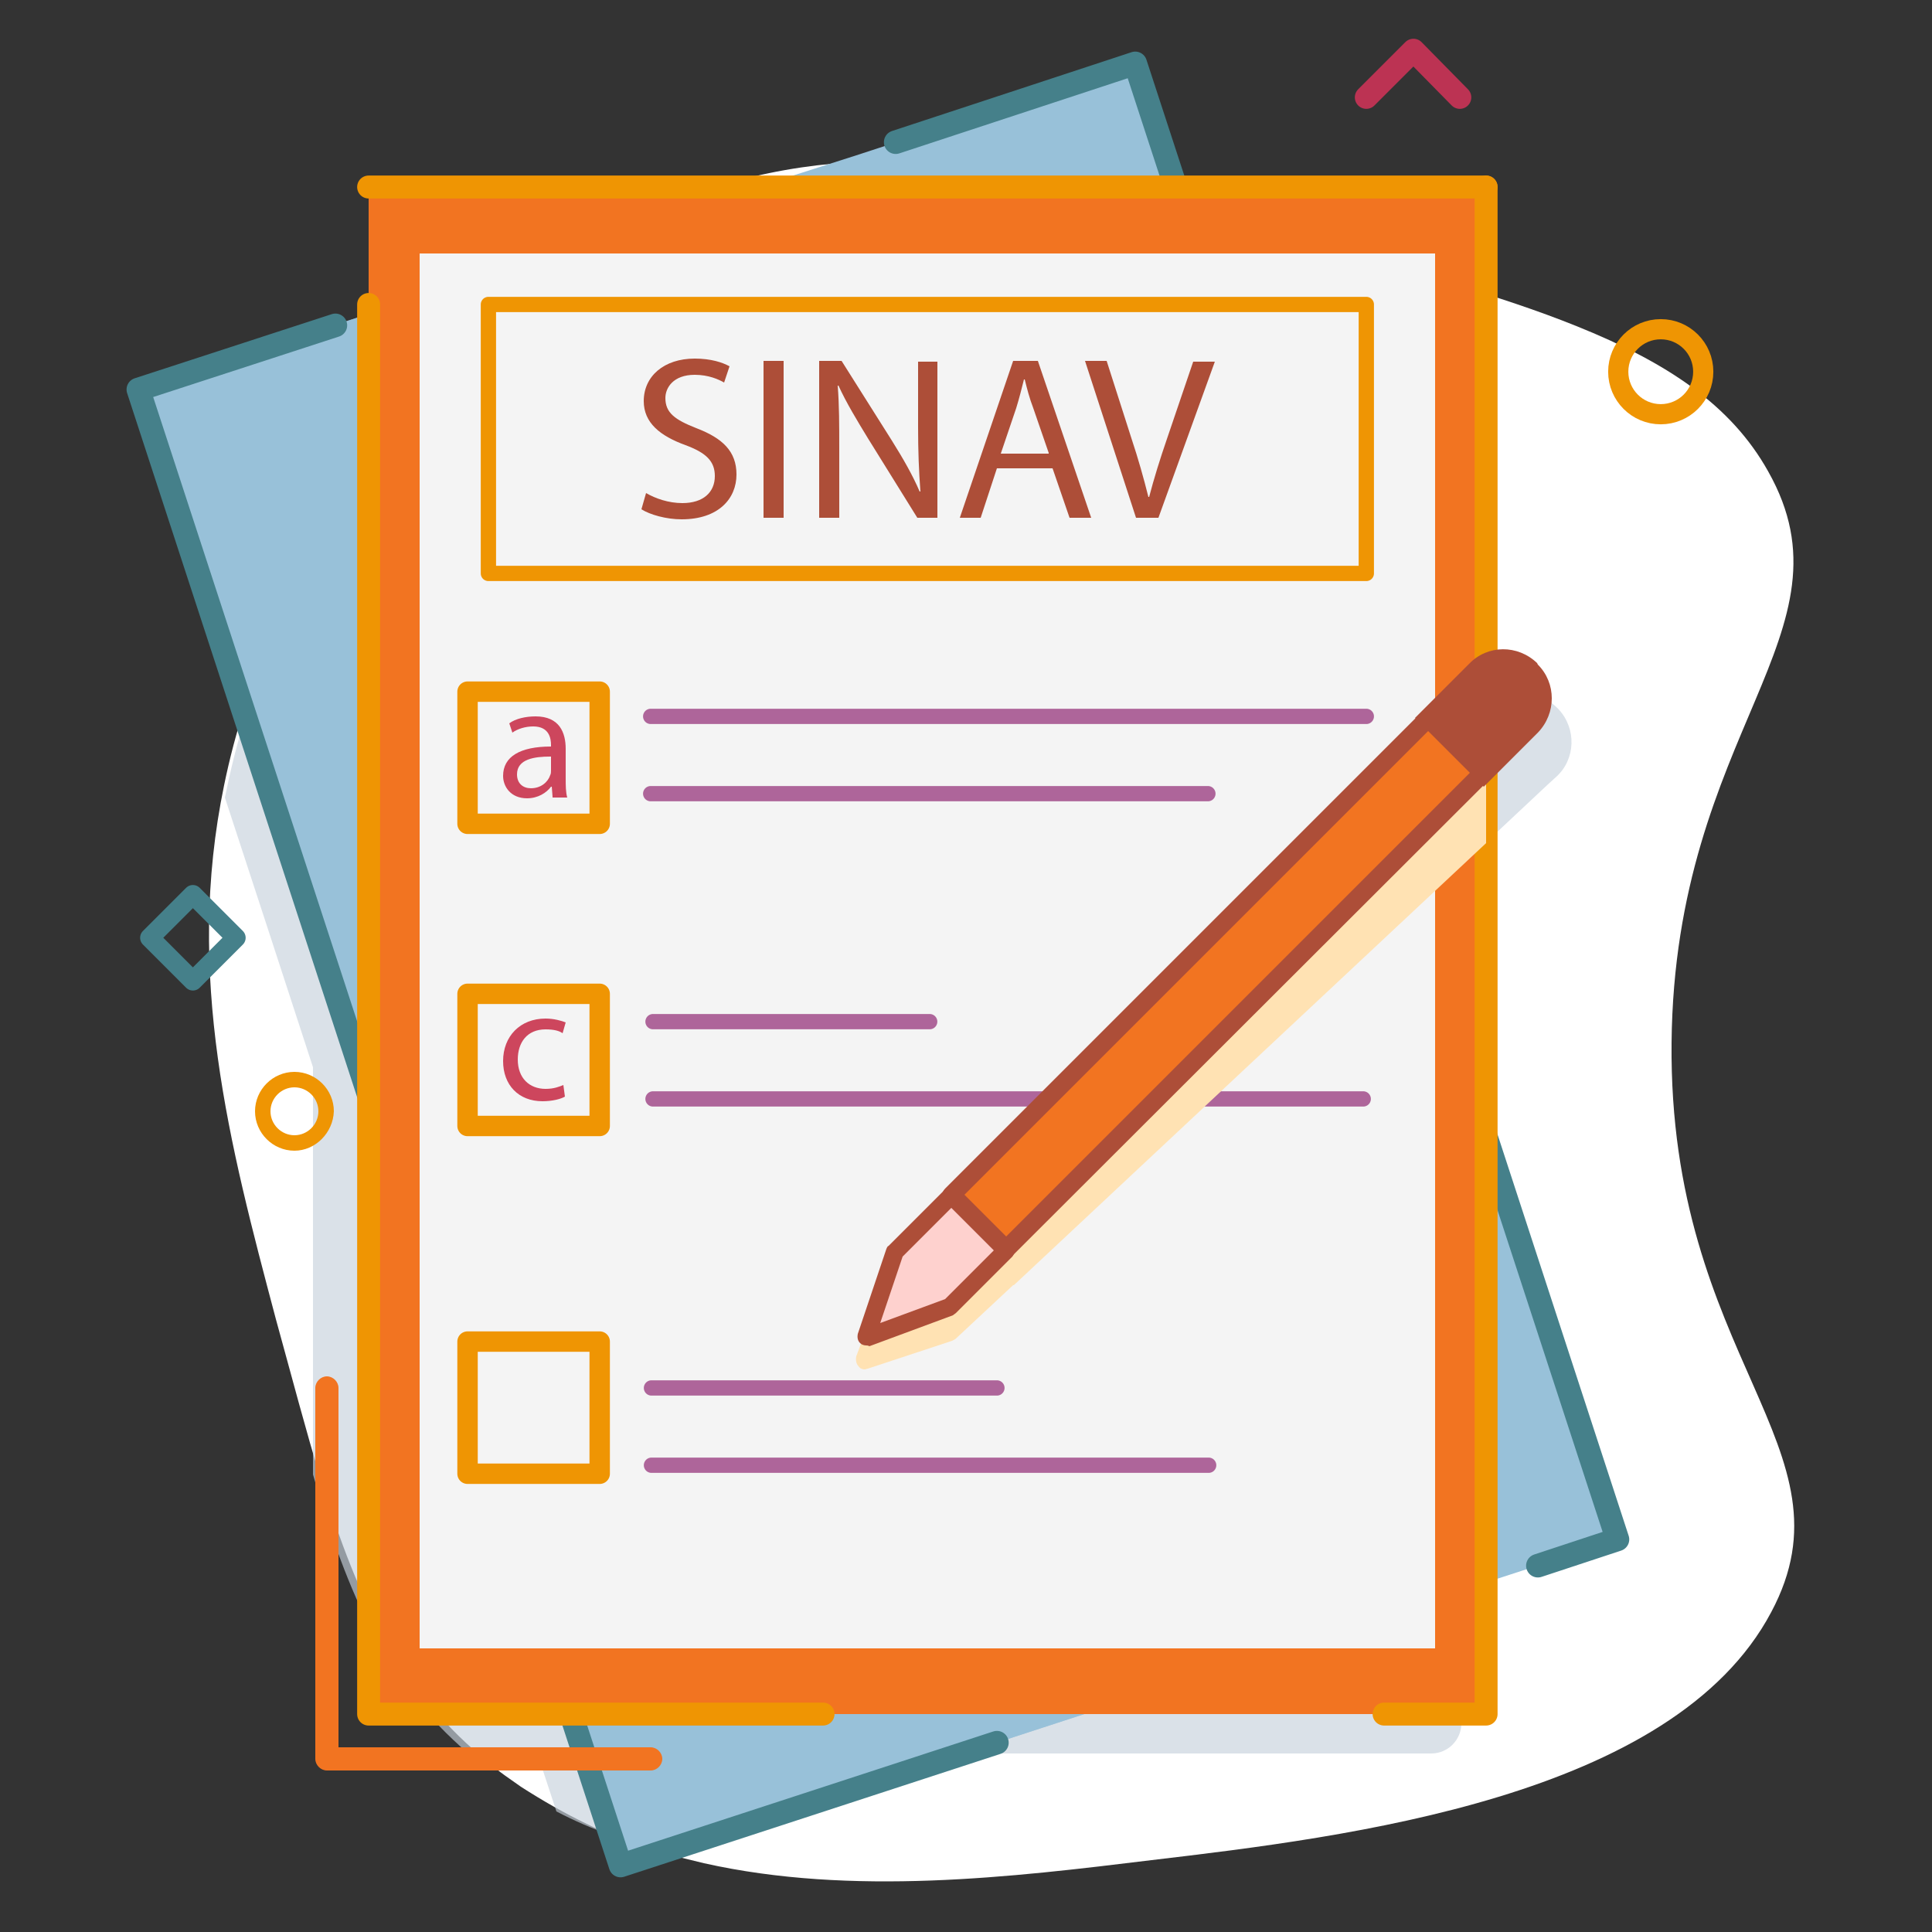 <?xml version="1.0" encoding="utf-8"?>
<!-- Generator: Adobe Illustrator 25.0.1, SVG Export Plug-In . SVG Version: 6.00 Build 0)  -->
<svg version="1.1" id="Layer_1" xmlns="http://www.w3.org/2000/svg" xmlns:xlink="http://www.w3.org/1999/xlink" x="0px" y="0px"
	 viewBox="0 0 250 250" style="enable-background:new 0 0 250 250;" xml:space="preserve">
<rect x="0" y="0" width="250" height="250" fill="#333333" stroke="none"/>
<style type="text/css">
	.st0{fill:#5B3B20;}
	.st1{fill:#F2BC51;}
	.st2{fill:#FFD68D;}
	.st3{fill:#FFE2B3;}
	.st4{fill:#B12A47;}
	.st5{fill:#AD4E38;}
	.st6{fill:#CD465D;}
	.st7{fill:#EE6C4D;}
	.st8{fill:#F27421;}
	.st9{fill:#FED7C4;}
	.st10{fill:#FFC044;}
	.st11{fill:#FFCC42;}
	.st12{fill:#657C38;}
	.st13{fill:#81B049;}
	.st14{fill:#91C043;}
	.st15{fill:#AE659A;}
	.st16{fill:#CD86C9;}
	.st17{fill:#3D5A80;}
	.st18{fill:#293D57;}
	.st19{fill:#9BD8CA;}
	.st20{fill:#9AE3C8;}
	.st21{fill:#81C862;}
	.st22{fill:#98C1D9;}
	.st23{fill:#9A4032;}
	.st24{fill:#C35216;}
	.st25{fill:#F2B51A;}
	.st26{fill:#FFFFFF;}
	.st27{fill:#C6D1DB;}
	.st28{opacity:0.68;}
	.st29{fill:#97D1C1;}
	.st30{fill:#2F4663;}
	.st31{fill:#A63217;}
	.st32{fill:#EF9503;}
	.st33{opacity:0.4;}
	.st34{fill:#E6E8E7;}
	.st35{fill:#2B3F59;}
	.st36{opacity:0.46;fill:#C6D1DB;}
	.st37{opacity:0.77;}
	.st38{opacity:0.66;fill:#C6D1DB;}
	.st39{opacity:0.66;fill:#98C1D9;}
	.st40{fill:none;stroke:#45808A;stroke-width:3.047;stroke-linecap:round;stroke-linejoin:round;stroke-miterlimit:10;}
	.st41{fill:none;stroke:#EF9503;stroke-width:2.612;stroke-linecap:round;stroke-linejoin:round;stroke-miterlimit:10;}
	.st42{fill:none;stroke:#BC3353;stroke-width:2.97;stroke-linecap:round;stroke-linejoin:round;stroke-miterlimit:10;}
	.st43{fill:none;stroke:#45808A;stroke-width:2.484;stroke-linecap:round;stroke-linejoin:round;stroke-miterlimit:10;}
	.st44{fill:#F4F4F4;}
	.st45{fill:none;stroke:#AE659A;stroke-width:1.98;stroke-linecap:round;stroke-linejoin:round;stroke-miterlimit:10;}
	.st46{fill:none;stroke:#EF9503;stroke-width:2.97;stroke-linecap:round;stroke-linejoin:round;stroke-miterlimit:10;}
	.st47{fill:#F4F4F4;stroke:#EF9503;stroke-width:1.98;stroke-linecap:round;stroke-linejoin:round;stroke-miterlimit:10;}
	.st48{fill:#F4F4F4;stroke:#EF9503;stroke-width:2.642;stroke-linecap:round;stroke-linejoin:round;stroke-miterlimit:10;}
	.st49{fill:#FED1CE;}
	.st50{opacity:0.48;}
	.st51{opacity:0.46;}
	.st52{opacity:0.59;}
	.st53{fill:#FFEFD7;}
	.st54{fill:#F4716E;}
	.st55{opacity:0.44;}
	.st56{opacity:0.3;}
	.st57{opacity:0.62;}
	.st58{fill:#FFCB79;}
	.st59{fill:url(#SVGID_1_);}
	.st60{fill:none;stroke:#EF9503;stroke-width:2.639;stroke-linecap:round;stroke-linejoin:round;stroke-miterlimit:10;}
	.st61{fill:none;stroke:#BC3353;stroke-width:3;stroke-linecap:round;stroke-linejoin:round;stroke-miterlimit:10;}
	.st62{fill:none;stroke:#FE5F6F;stroke-width:2.51;stroke-linecap:round;stroke-linejoin:round;stroke-miterlimit:10;}
	.st63{fill:none;stroke:#EF9503;stroke-width:3;stroke-linecap:round;stroke-linejoin:round;stroke-miterlimit:10;}
	.st64{opacity:0.3;fill:#F2B51A;}
	.st65{fill:none;stroke:#EF9503;stroke-width:3;stroke-miterlimit:10;}
	.st66{fill:none;stroke:#BC3353;stroke-width:3;stroke-miterlimit:10;}
	.st67{fill:none;stroke:#FE5F6F;stroke-width:3;stroke-linecap:round;stroke-linejoin:round;stroke-miterlimit:10;}
	.st68{fill:none;stroke:#FFD666;stroke-width:2.51;stroke-linecap:round;stroke-linejoin:round;stroke-miterlimit:10;}
	.st69{fill:none;stroke:#FFF9F0;stroke-width:2;stroke-linecap:round;stroke-linejoin:round;stroke-miterlimit:10;}
	.st70{opacity:0.28;}
	.st71{fill:#6A90A6;}
	.st72{opacity:0.66;}
	.st73{opacity:0.5;}
	.st74{opacity:0.45;}
	.st75{fill:#8ECBEE;}
	.st76{opacity:0.55;}
	.st77{fill:#FFF9F0;}
	.st78{opacity:0.84;}
	.st79{fill:#FCDD98;}
	.st80{fill:#212529;}
	.st81{fill:#406C85;}
	.st82{fill:#9E4C15;}
	.st83{fill:#667480;}
	.st84{fill:#FEE489;}
	.st85{fill:#FFEAC7;}
	.st86{opacity:0.7;fill:#FFFFFF;}
	.st87{fill:#3A567A;}
</style>
<g>
	<path class="st26" d="M229.2,208.6c-12.7,24-54.8,29.1-80.2,32.1c-18,2.2-38.7,4.7-57.9,0.4c-1.2-0.3-2.5-0.6-3.7-0.9
		c-1.4-0.4-2.7-0.8-4-1.2c-2.5-0.8-5.1-1.8-7.5-3c-2.9-1.4-5.7-3-8.5-4.8c-1.4-1-2.8-1.9-4-3c-11.4-9.1-17-20.8-21.9-36.8
		c-1.9-6.2-3.7-13.1-5.8-20.7c-6-22.6-11.8-44.5-6.7-69.1c0.7-3.4,1.6-6.9,2.8-10.5c0.5-1.4,1-2.9,1.5-4.3
		c1.3-3.5,3.9-10.2,8.2-18.1C49.8,53.4,64.7,33.6,90,25c1.2-0.4,2.5-0.8,3.8-1.2c0.5-0.1,1-0.3,1.5-0.4c22.5-6,42.7-0.5,71.7,7.4
		c0.1,0,0.2,0.1,0.3,0.1c14.6,4,26.8,7.3,36.7,11.3c11.7,4.7,20,10.2,24.8,18.8c11.8,20.9-12.1,33.5-12.5,73.9
		C215.9,175.9,240.5,187.4,229.2,208.6z"/>
	<path class="st38" d="M203.4,199.2l-12.2,4l-2.1,0.7V223c0,2.1-1.7,3.9-3.9,3.9h-66.7l-35.9,11.7c-1.2-0.4-2.5-0.8-3.7-1.2
		c-2.3-0.8-4.6-1.8-6.9-3l-2.5-7.6h-9c-10.4-8.9-15.5-20.3-20-36v-52.7l-5.9-18.1l-5.5-16.8c0.7-3.4,1.5-6.8,2.6-10.2
		c0.4-1.4,0.9-2.8,1.4-4.2c1.2-3.4,3.5-10,7.5-17.7c7.6-15,21.3-34.2,44.4-42.7c1.1-0.4,2.3-0.8,3.5-1.2c0.5-0.1,0.9-0.3,1.4-0.4
		c20.5-5.8,39-0.5,65.5,7.3c0.1,0,0.2,0.1,0.2,0.1c13.3,3.9,24.5,7.1,33.5,11v110.3L203.4,199.2z"/>
	<polygon class="st22" points="209.3,199.2 197.1,203.2 189.1,205.8 162.7,214.5 130.5,225 124.6,226.9 86,239.5 80.3,241.4 
		79,237.4 75.5,226.9 40.6,120.1 31.8,93 17.9,50.4 40.6,43 40.7,42.9 73,32.4 85,28.5 89.9,26.9 98.6,24 110.8,20.1 146.9,8.3 
		152,24 155.3,34.1 189.1,137.4 	"/>
	<polygon class="st39" points="155.3,34.1 152,24 98.6,24 89.9,26.9 85,28.5 73,32.4 40.7,42.9 40.6,43 40.6,120.1 75.5,226.9 
		124.6,226.9 130.5,225 162.7,214.5 189.1,205.8 189.1,137.4 	"/>
	<path class="st38" d="M201.4,100.5l-1.1,1c0,0,0,0,0,0l-8,7.5V91.9l0.5-0.5c2.5-2.3,6.4-2.2,8.8,0.3l0.1,0.1
		C204,94.3,203.9,98.2,201.4,100.5z"/>
	<polyline class="st40" points="129,225.5 80.3,241.4 17.9,50.4 43.4,42.1 	"/>
	<polyline class="st40" points="115.9,18.4 146.9,8.2 209.3,199.2 199,202.6 	"/>
	<circle class="st41" cx="214.9" cy="48.1" r="5.5"/>
	<g>
		<path class="st32" d="M38.1,148.9c-2.8,0-5.1-2.3-5.1-5.1c0-2.8,2.3-5.1,5.1-5.1c2.8,0,5.1,2.3,5.1,5.1
			C43.1,146.6,40.8,148.9,38.1,148.9z M38.1,140.7c-1.7,0-3.1,1.4-3.1,3.1c0,1.7,1.4,3.1,3.1,3.1c1.7,0,3.1-1.4,3.1-3.1
			C41.2,142.1,39.8,140.7,38.1,140.7z"/>
	</g>
	<polyline class="st42" points="176.8,12.6 182.9,6.5 188.9,12.6 	"/>
	<rect x="21" y="117.4" transform="matrix(0.707 0.707 -0.707 0.707 93.115 17.913)" class="st43" width="7.9" height="7.9"/>
	<rect x="47.7" y="24.2" class="st8" width="144.6" height="197.6"/>
	<polyline class="st44" points="54.3,213.3 54.3,32.8 185.7,32.8 185.7,213.3 	"/>
	<line class="st45" x1="84.2" y1="92.7" x2="176.8" y2="92.7"/>
	<line class="st45" x1="84.2" y1="102.7" x2="156.3" y2="102.7"/>
	<line class="st46" x1="47.7" y1="24.2" x2="192.3" y2="24.2"/>
	<polyline class="st46" points="106.5,221.8 47.7,221.8 47.7,39.4 	"/>
	<polyline class="st46" points="179.1,221.8 192.3,221.8 192.3,109.1 192.3,91.9 192.3,24.2 	"/>
	<g>
		<path class="st8" d="M84.2,229.1H42.3c-0.8,0-1.5-0.7-1.5-1.5v-48c0-0.8,0.7-1.5,1.5-1.5s1.5,0.7,1.5,1.5v46.5h40.4
			c0.8,0,1.5,0.7,1.5,1.5C85.7,228.4,85,229.1,84.2,229.1z"/>
	</g>
	<rect x="63.2" y="39.4" class="st47" width="113.6" height="34.8"/>
	<g>
		<path class="st5" d="M83.6,63.8c1.2,0.7,2.9,1.3,4.7,1.3c2.7,0,4.2-1.4,4.2-3.5c0-1.9-1.1-3-3.8-4c-3.3-1.2-5.4-2.9-5.4-5.7
			c0-3.2,2.6-5.5,6.6-5.5c2.1,0,3.6,0.5,4.5,1l-0.7,2.1c-0.7-0.4-2-1-3.8-1c-2.8,0-3.8,1.7-3.8,3c0,1.9,1.2,2.8,4,3.9
			c3.4,1.3,5.2,3,5.2,6c0,3.1-2.3,5.8-7.1,5.8c-2,0-4.1-0.6-5.2-1.3L83.6,63.8z"/>
		<path class="st5" d="M101.4,46.7V67h-2.6V46.7H101.4z"/>
		<path class="st5" d="M106,67V46.7h2.9l6.5,10.3c1.5,2.4,2.7,4.5,3.6,6.6l0.1,0c-0.2-2.7-0.3-5.2-0.3-8.3v-8.5h2.5V67h-2.6
			l-6.4-10.3c-1.4-2.3-2.8-4.6-3.8-6.8l-0.1,0c0.2,2.6,0.2,5,0.2,8.4V67H106z"/>
		<path class="st5" d="M129,60.6l-2.1,6.4h-2.7l6.9-20.3h3.2l6.9,20.3h-2.8l-2.2-6.4H129z M135.7,58.6l-2-5.8
			c-0.5-1.3-0.8-2.5-1.1-3.7h-0.1c-0.3,1.2-0.6,2.4-1,3.7l-2,5.9H135.7z"/>
		<path class="st5" d="M147,67l-6.6-20.3h2.8l3.2,10c0.9,2.7,1.6,5.2,2.2,7.6h0.1c0.6-2.3,1.4-4.9,2.3-7.5l3.4-10h2.8L149.9,67H147z
			"/>
	</g>
	<rect x="60.5" y="89.5" class="st48" width="17.1" height="17.1"/>
	<line class="st45" x1="84.5" y1="132.2" x2="120.3" y2="132.2"/>
	<line class="st45" x1="84.5" y1="142.2" x2="176.4" y2="142.2"/>
	<rect x="60.5" y="128.6" class="st48" width="17.1" height="17.1"/>
	<line class="st45" x1="84.3" y1="179.6" x2="129" y2="179.6"/>
	<line class="st45" x1="84.3" y1="189.6" x2="156.4" y2="189.6"/>
	<path class="st3" d="M192.3,91.9v17.2l-61,57.1c-0.1,0.1-0.1,0.1-0.2,0.1l-7.4,6.9c-0.1,0.1-0.3,0.2-0.5,0.3l-10.9,3.6
		c-0.1,0-0.3,0.1-0.4,0.1c-0.3,0-0.6-0.1-0.8-0.4c-0.3-0.3-0.4-0.8-0.3-1.3l4.1-10.9c0.1-0.2,0.2-0.3,0.3-0.5l7.3-6.8
		c0.1-0.1,0.1-0.2,0.2-0.3l69-64.6c0,0,0,0,0,0L192.3,91.9z"/>
	<rect x="60.5" y="173.6" class="st48" width="17.1" height="17.1"/>
	<g>
		<path class="st6" d="M71.5,103.1l-0.1-1.3h-0.1c-0.6,0.8-1.7,1.5-3.1,1.5c-2.1,0-3.1-1.5-3.1-2.9c0-2.5,2.2-3.8,6.2-3.8v-0.2
			c0-0.8-0.2-2.4-2.3-2.4c-1,0-2,0.3-2.7,0.8l-0.4-1.2c0.8-0.6,2.1-0.9,3.4-0.9c3.1,0,3.9,2.1,3.9,4.2v3.8c0,0.9,0,1.8,0.2,2.5H71.5
			z M71.2,97.9c-2,0-4.3,0.3-4.3,2.3c0,1.2,0.8,1.8,1.8,1.8c1.3,0,2.2-0.8,2.5-1.7c0.1-0.2,0.1-0.4,0.1-0.6V97.9z"/>
	</g>
	<g>
		<path class="st6" d="M73.1,141.9c-0.5,0.3-1.6,0.6-2.9,0.6c-3.1,0-5.1-2.1-5.1-5.2c0-3.2,2.2-5.5,5.5-5.5c1.1,0,2.1,0.3,2.6,0.5
			l-0.4,1.4c-0.4-0.3-1.1-0.5-2.2-0.5c-2.4,0-3.6,1.7-3.6,3.9c0,2.4,1.5,3.8,3.6,3.8c1.1,0,1.8-0.3,2.3-0.5L73.1,141.9z"/>
	</g>
	<g>
		<g>
			
				<rect x="155.1" y="77.5" transform="matrix(-0.707 -0.707 0.707 -0.707 185.013 326.145)" class="st8" width="10" height="94.5"/>
			<path class="st5" d="M130.2,162.9c-0.3,0-0.6-0.1-0.8-0.3l-7.1-7.1c-0.5-0.5-0.5-1.2,0-1.7L189.1,87c0.2-0.2,0.5-0.3,0.8-0.3l0,0
				c0.3,0,0.6,0.1,0.8,0.3l7.1,7.1c0.5,0.5,0.5,1.2,0,1.7L131,162.5C130.8,162.8,130.5,162.9,130.2,162.9z M124.8,154.6l5.4,5.4
				l65.2-65.2l-5.4-5.4L124.8,154.6z"/>
		</g>
		<g>
			<polygon class="st49" points="123.1,154.6 130.2,161.7 122.9,169 112.1,173 115.8,161.9 			"/>
			<path class="st5" d="M112.1,174.1c-0.3,0-0.6-0.1-0.8-0.3c-0.3-0.3-0.4-0.7-0.3-1.2l3.7-11c0.1-0.2,0.1-0.3,0.3-0.4l7.3-7.3
				c0.4-0.4,1.2-0.4,1.6,0l7.1,7.1c0.4,0.4,0.4,1.1,0,1.6l-7.3,7.3c-0.1,0.1-0.3,0.2-0.4,0.3l-10.8,4
				C112.3,174.1,112.2,174.1,112.1,174.1z M116.8,162.6l-2.9,8.6l8.4-3.1l6.3-6.3l-5.5-5.5L116.8,162.6z"/>
		</g>
		<path class="st5" d="M198.9,85.8L199,86c2.4,2.4,2.4,6.3,0,8.8l-7,7l-8.9-8.9l7-7C192.5,83.4,196.4,83.4,198.9,85.8z"/>
	</g>
</g>
</svg>
